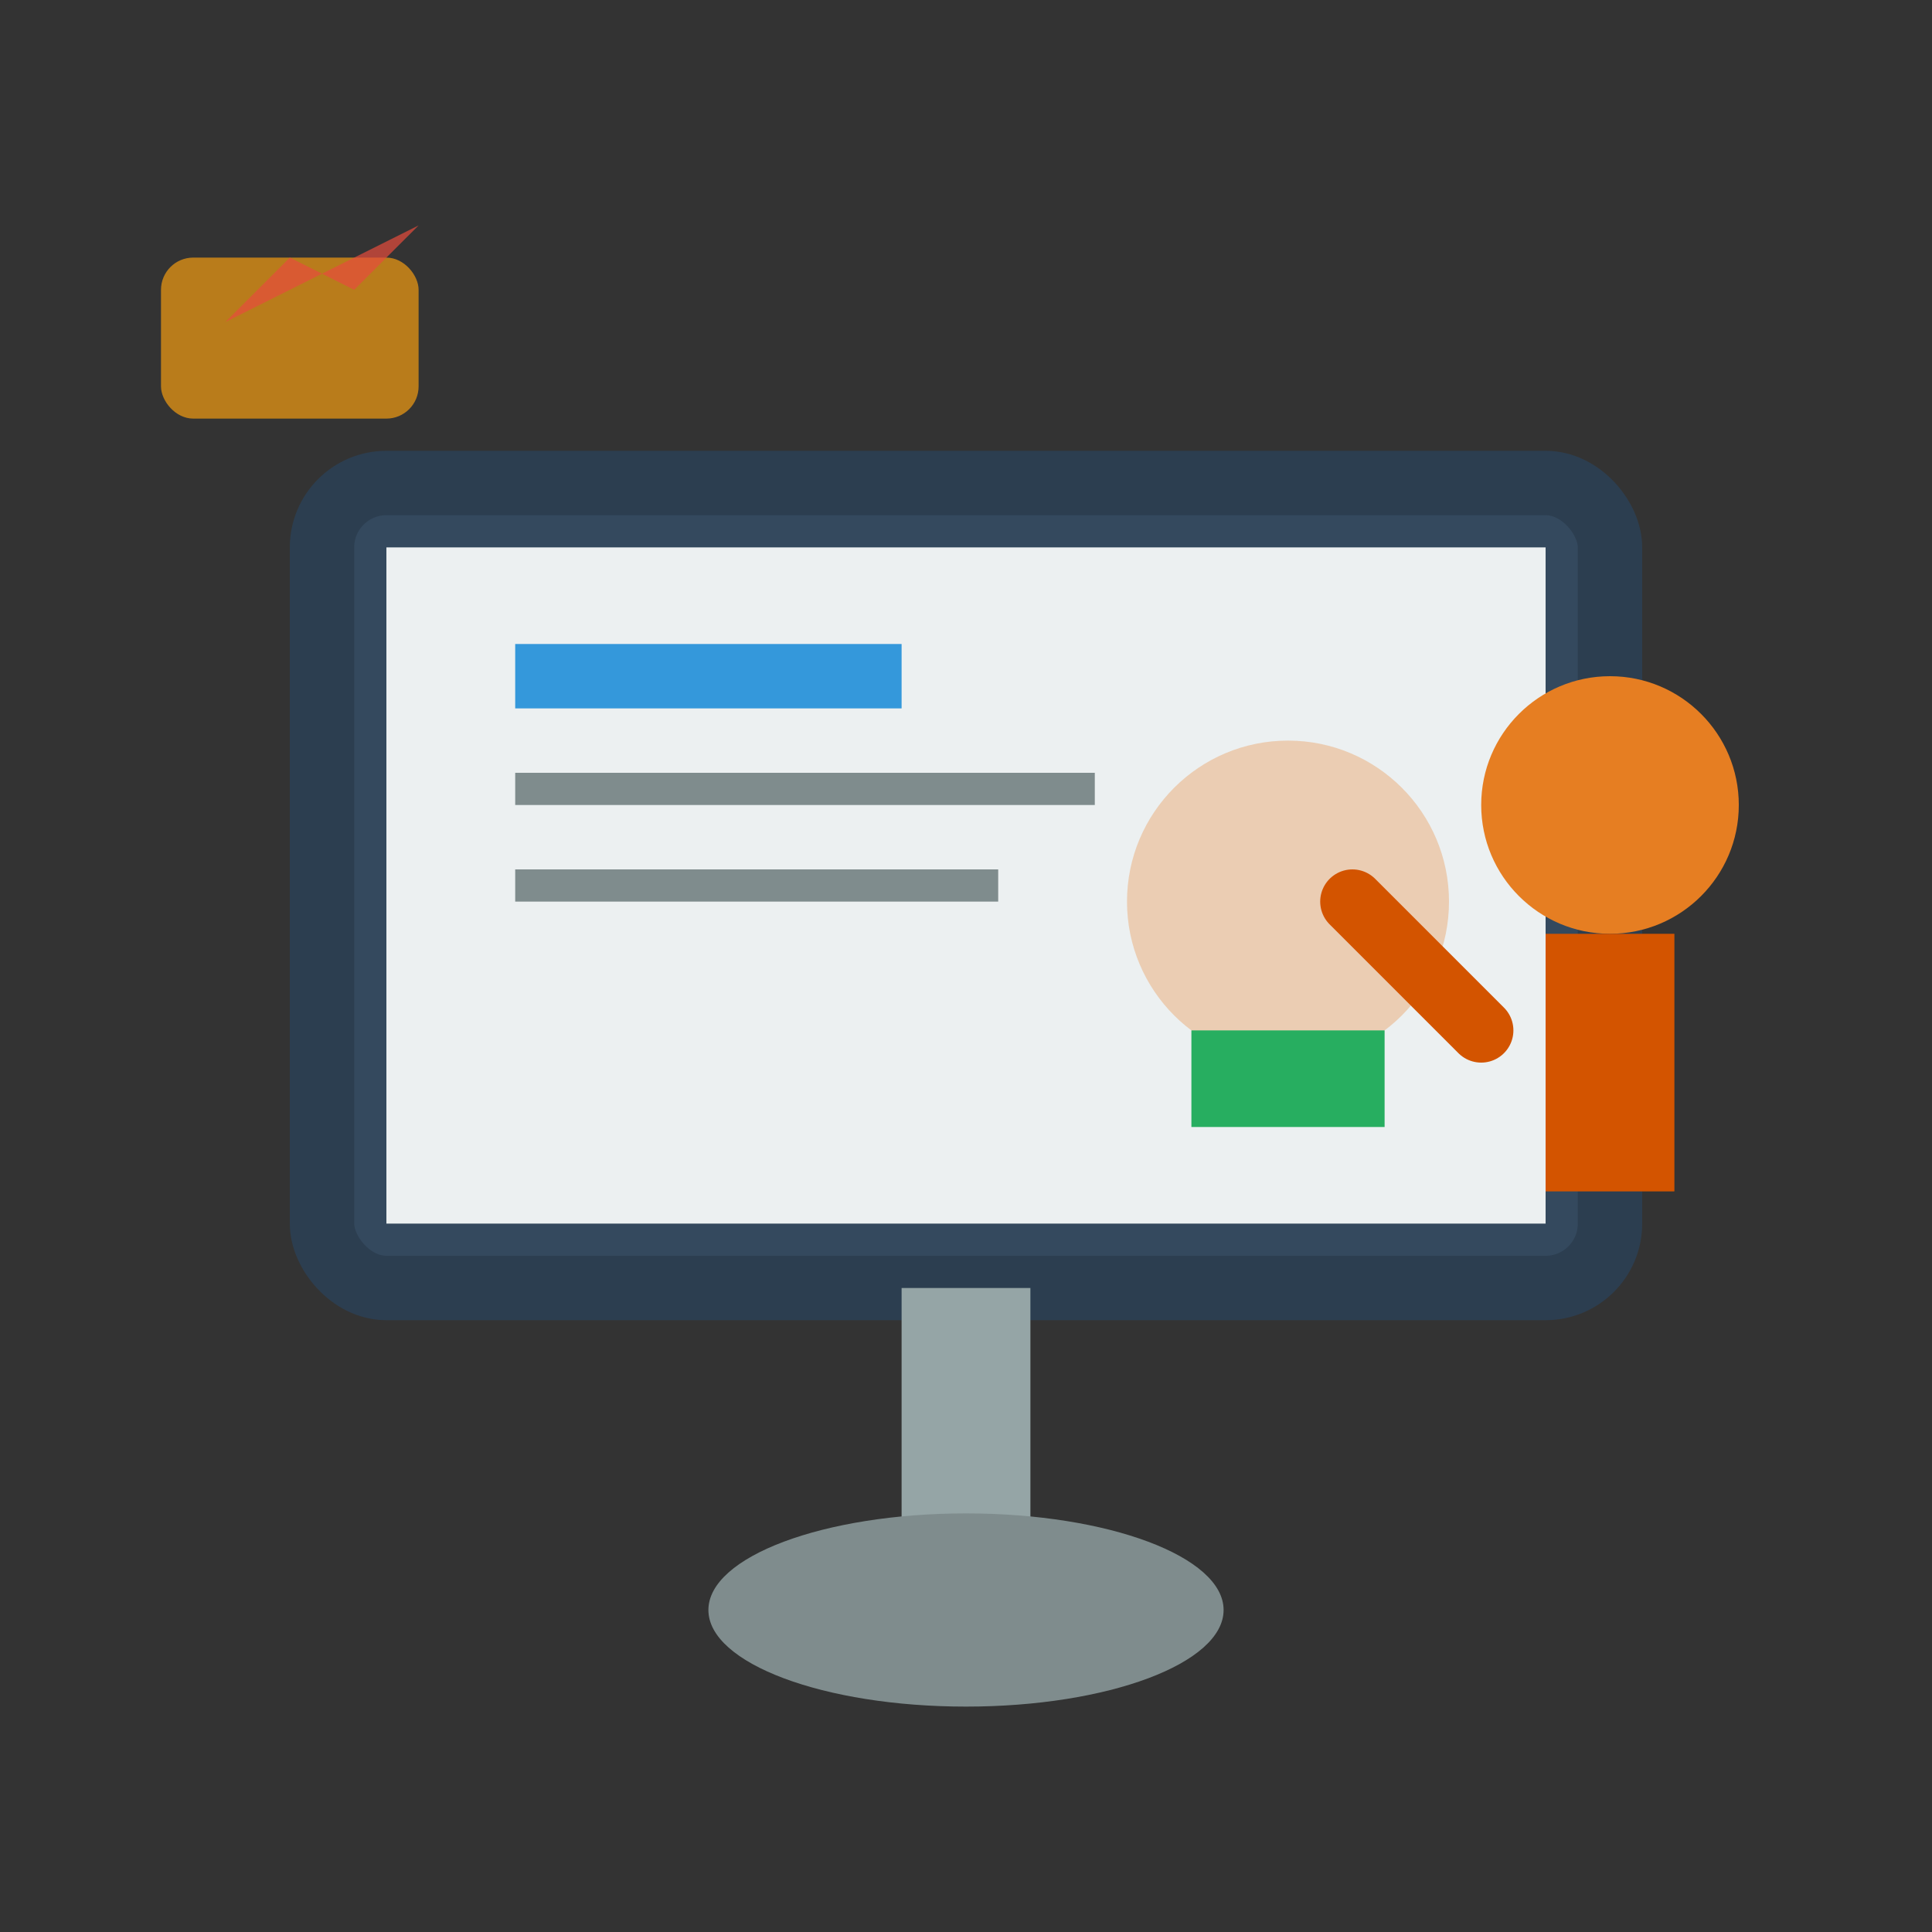 <svg width="60" height="60" viewBox="0 0 60 60" xmlns="http://www.w3.org/2000/svg">
  <rect x="0" y="0" width="60" height="60" fill="#333333" stroke="none"/>
  <!-- Monitor/Screen -->
  <rect x="10" y="15" width="40" height="25" rx="2" fill="#34495e" stroke="#2c3e50" stroke-width="2"/>
  <rect x="12" y="17" width="36" height="21" fill="#ecf0f1"/>
  
  <!-- Presentation content -->
  <rect x="16" y="20" width="12" height="2" fill="#3498db"/>
  <rect x="16" y="24" width="18" height="1" fill="#7f8c8d"/>
  <rect x="16" y="27" width="15" height="1" fill="#7f8c8d"/>
  <circle cx="40" cy="28" r="5" fill="#e67e22" opacity="0.3"/>
  <rect x="37" y="32" width="6" height="3" fill="#27ae60"/>
  
  <!-- Stand -->
  <rect x="28" y="40" width="4" height="8" fill="#95a5a6"/>
  <ellipse cx="30" cy="50" rx="8" ry="3" fill="#7f8c8d"/>
  
  <!-- Presenter figure -->
  <circle cx="50" cy="25" r="4" fill="#e67e22"/>
  <rect x="48" y="29" width="4" height="8" fill="#d35400"/>
  <line x1="46" y1="32" x2="42" y2="28" stroke="#d35400" stroke-width="2" stroke-linecap="round"/>
  
  <!-- Charts/Graphs floating -->
  <rect x="5" y="8" width="8" height="5" fill="#f39c12" opacity="0.7" rx="1"/>
  <polygon points="7,10 9,8 11,9 13,7" fill="#e74c3c" opacity="0.7"/>
</svg>